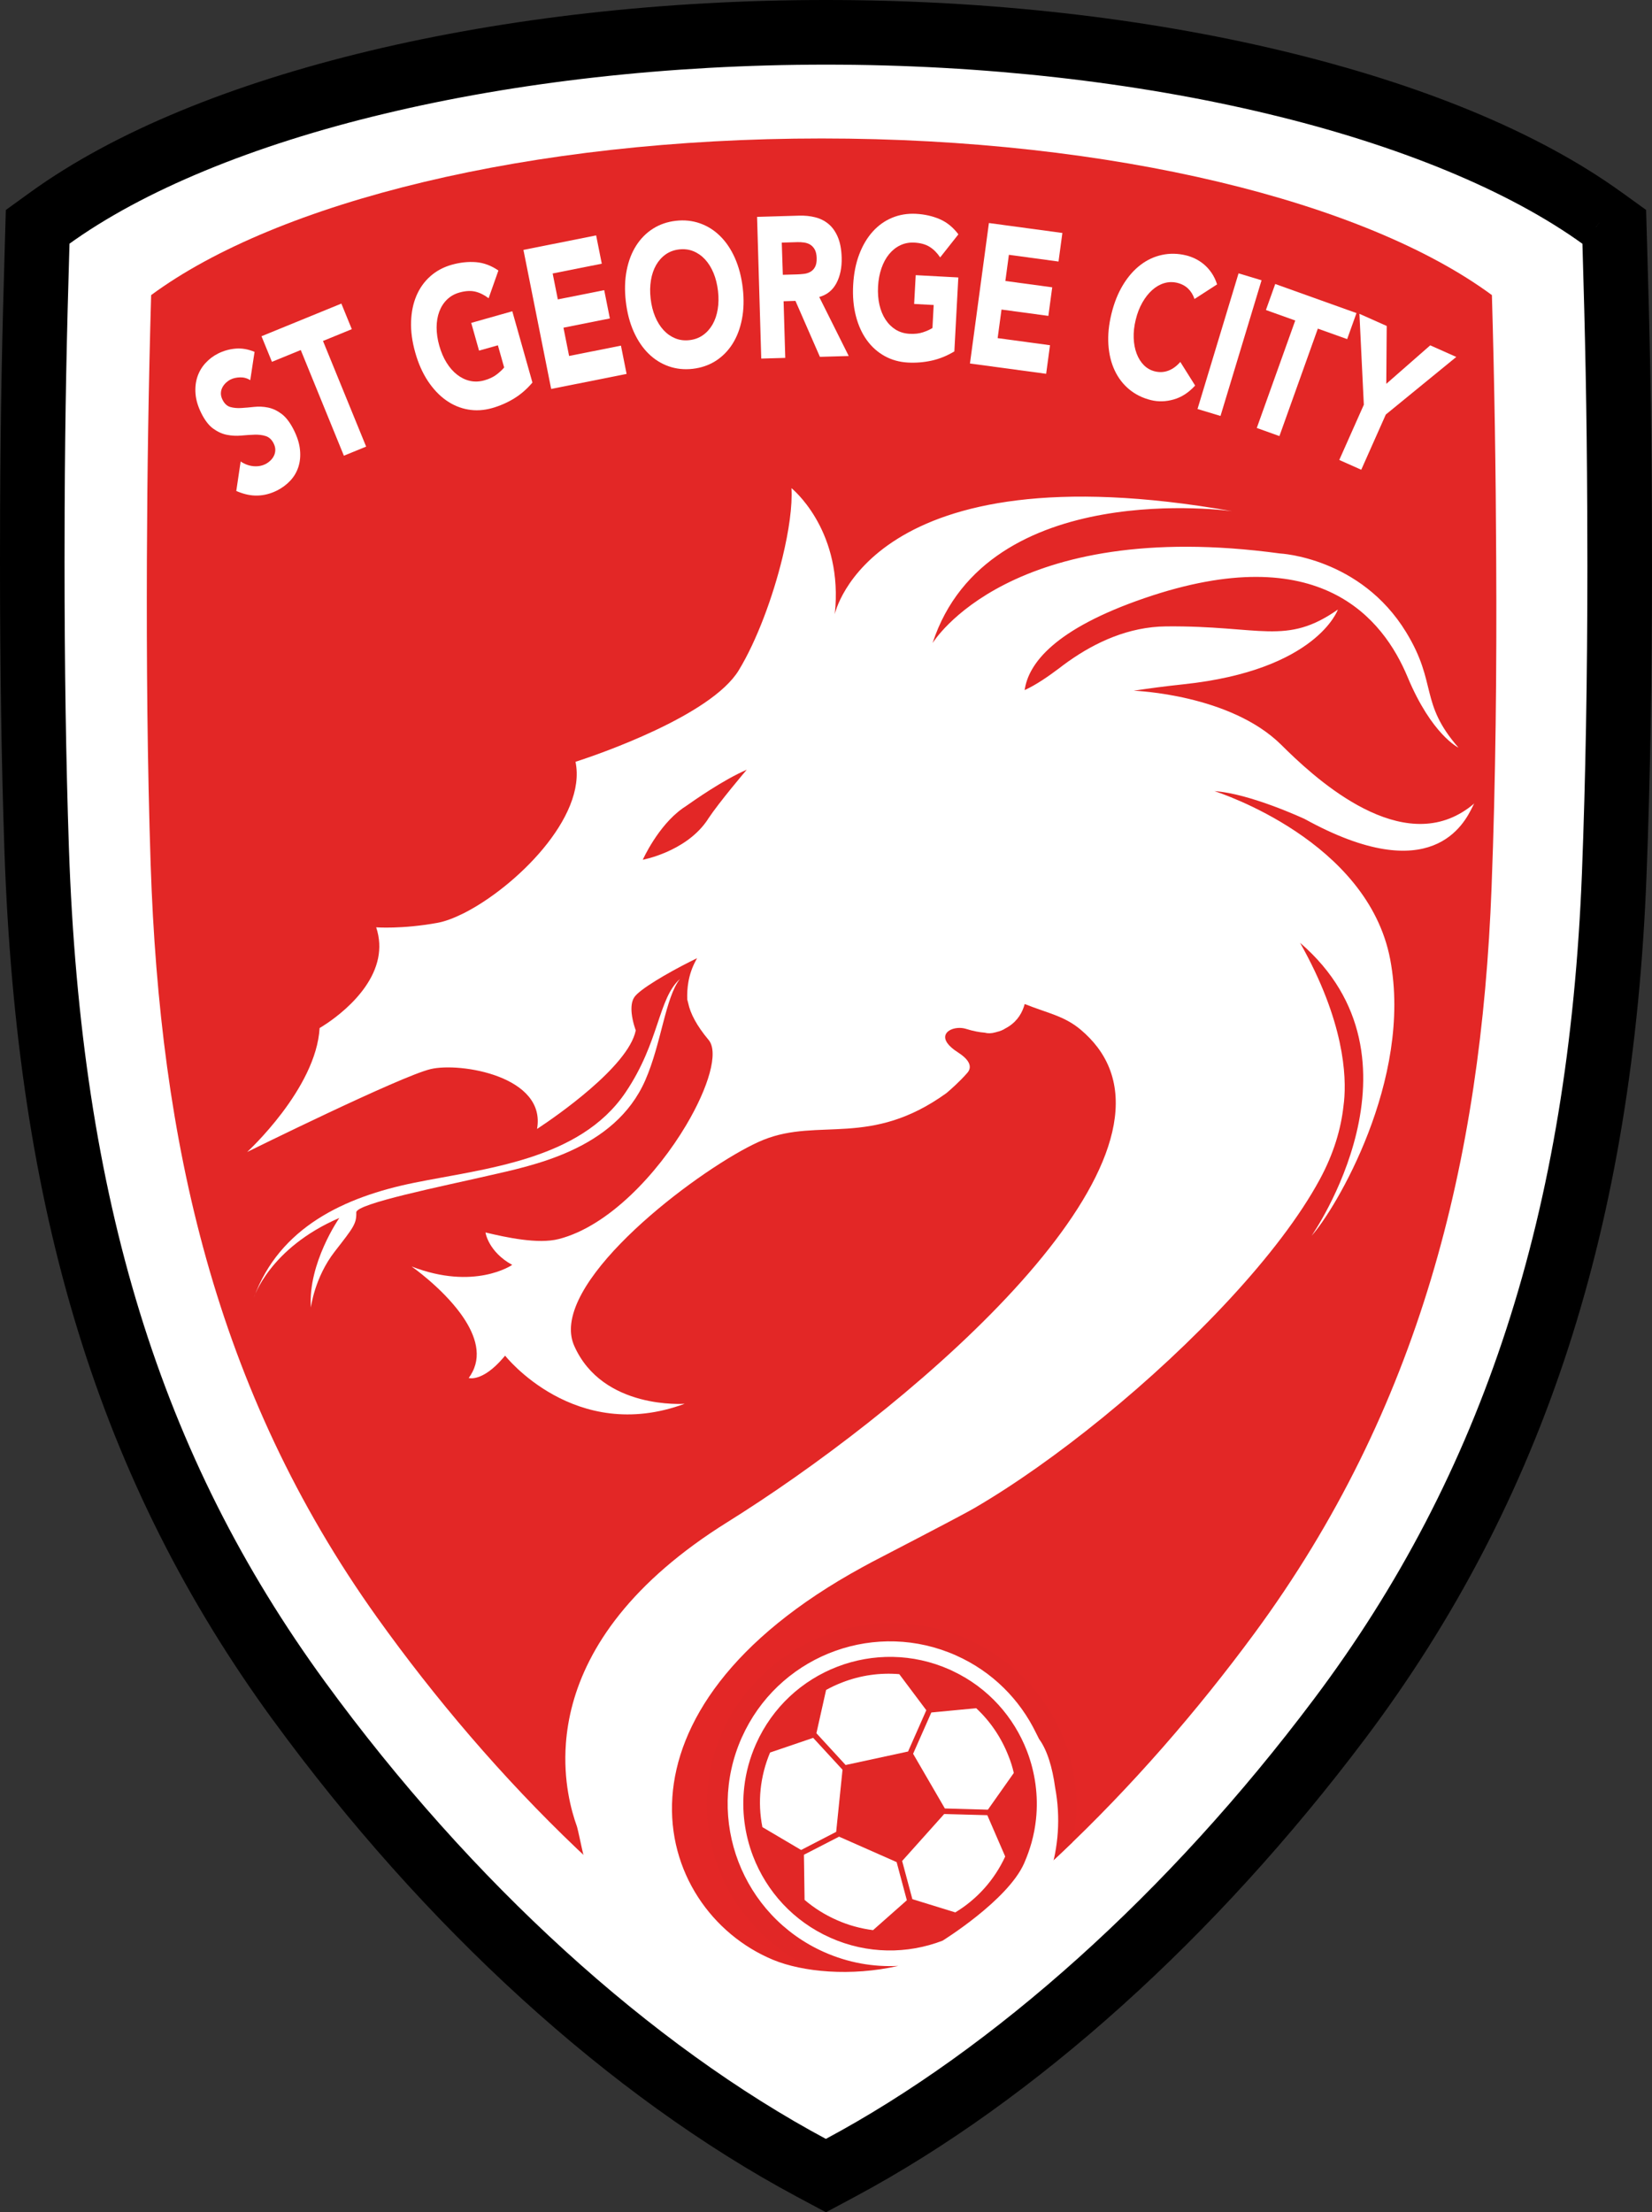 <?xml version="1.0" encoding="UTF-8"?>
<!-- Generator: Adobe Illustrator 27.9.0, SVG Export Plug-In . SVG Version: 6.00 Build 0)  -->
<svg xmlns="http://www.w3.org/2000/svg" xmlns:xlink="http://www.w3.org/1999/xlink" version="1.1" id="Layer_1" x="0px" y="0px" viewBox="0 0 454.03 607.75" style="enable-background:new 0 0 454.03 607.75;" xml:space="preserve">
<rect x="0" y="0" width="454.03" height="607.75" fill="#333333" stroke="none"/>
<style type="text/css">
	.st0{fill:#FFFFFF;}
	.st1{fill:#E32726;}
	.st2{fill:url(#SVGID_1_);}
	
		.st3{fill:#FFFFFF;stroke:url(#SVGID_00000157296587288195804740000016161575860000341433_);stroke-width:0.275;stroke-miterlimit:10;}
	
		.st4{fill:#FFFFFF;stroke:url(#SVGID_00000102546641302278321760000017215384249423712959_);stroke-width:0.275;stroke-miterlimit:10;}
	
		.st5{fill:#FFFFFF;stroke:url(#SVGID_00000048468278918301423360000004617589198582218131_);stroke-width:0.275;stroke-miterlimit:10;}
	
		.st6{fill:#FFFFFF;stroke:url(#SVGID_00000116226395504325033070000017792221338368384668_);stroke-width:0.275;stroke-miterlimit:10;}
	
		.st7{fill:#FFFFFF;stroke:url(#SVGID_00000094583891915461772810000009428770465588149668_);stroke-width:0.275;stroke-miterlimit:10;}
</style>
<path class="st0" d="M439.02,60.88C395.41,29.37,313.64,9.8,225.64,9.8c-88.05,0-169.82,19.57-213.4,51.09l-3.26,2.35l-0.11,4.01  c-0.76,25.65-1.21,45.94-1.33,73.71c-0.15,35.53,0.24,65.16,1.17,93.24c3.37,98.11,25.6,170.28,72.09,233.98  c40.92,56.04,90.99,101.62,140.99,128.35l3.84,2.06l3.84-2.06c48.05-25.69,96.83-69.53,137.35-123.46  c47.82-63.6,71.8-137.35,75.46-232.08c1.16-30.18,1.64-62.92,1.45-100.06c-0.11-27.79-0.58-48.07-1.33-73.69l-0.12-4.01  L439.02,60.88z"></path>
<path d="M440.4,59.97l5.21-7.19c-23.25-16.76-55.52-29.76-93.2-38.8C314.75,4.95,271.67,0,227.01,0  c-44.68,0-87.77,4.95-125.44,13.97c-37.68,9.04-69.94,22.05-93.17,38.8l-6.8,4.92L1.35,66.5l0.01-0.43  c-0.76,25.68-1.21,46.08-1.33,73.92v0.07v-0.07C0.01,144.83,0,149.56,0,154.19c0,29.48,0.4,55.01,1.21,79.39v0  c1.71,49.65,8.19,93.03,20.27,132.21c12.06,39.18,29.73,74.11,53.52,106.71l0.01,0c41.63,56.97,92.48,103.39,143.97,130.96  l8.03,4.29l8.03-4.3c49.51-26.51,99.04-71.16,140.26-125.95c24.47-32.54,42.91-67.83,55.64-106.96  c12.72-39.14,19.74-82.1,21.59-130.12c1-26.05,1.5-53.95,1.5-84.89c0-5.1-0.02-10.29-0.04-15.56v-0.08v0.09  c-0.12-27.87-0.58-48.27-1.34-73.92l-0.24-8.38l-6.8-4.91L440.4,59.97l-5.19,7.2l3.25,2.35l5.19-7.2l-8.87,0.26l0.12,4.01  c0.76,25.6,1.21,45.76,1.33,73.47c0.03,5.25,0.04,10.4,0.04,15.47c0,30.75-0.5,58.42-1.49,84.2c-1.82,46.72-8.61,87.99-20.76,125.31  c-12.14,37.33-29.59,70.72-52.94,101.77c-39.83,53.05-87.86,96.1-134.43,120.96l-3.84,2.06l4.18,7.83l4.19-7.83l-3.85-2.06l0,0.01  c-48.49-25.9-97.78-70.65-138.01-125.77c-22.69-31.12-39.38-64.12-50.89-101.47c-11.51-37.35-17.83-79.11-19.49-127.58v0.01  c-0.81-24.16-1.2-49.48-1.2-78.8c0-4.61,0.01-9.32,0.03-14.12v0.01c0.12-27.7,0.58-47.86,1.34-73.48l0.11-4l-8.88-0.27l5.21,7.2  l3.25-2.36v0.01c20.36-14.76,50.77-27.31,86.89-35.92c36.12-8.66,77.94-13.48,121.31-13.48c43.34,0,85.16,4.83,121.27,13.48  c36.11,8.62,66.54,21.16,86.92,35.93L440.4,59.97z"></path>
<path class="st1" d="M410.03,81.07C375.35,55.5,305.95,38.04,225.8,38.04c-80.16,0-149.61,17.46-184.26,43.03  c-0.7,24.22-1.07,48.5-1.17,72.76c-0.1,27.95,0.12,55.88,1.04,83.78c2.54,75.71,17.53,144.22,62.28,206.8  c31.52,44.06,74.15,87.38,122.1,113.54C272.24,532.6,313.6,491,344.74,448.74c45.38-61.62,62.34-129.61,65.2-205.05  c1.14-29.81,1.43-59.84,1.27-89.87C411.11,129.55,410.73,105.27,410.03,81.07"></path>
<path class="st0" d="M255.34,468.44l-5.35,12.1l-18.24,3.94l-8.57-9.32l2.83-12.67c1.51-0.85,3.1-1.59,4.75-2.22  c5.38-2.09,11.07-2.88,16.66-2.4L255.34,468.44z"></path>
<path class="st0" d="M249.69,523.55l-9.9,8.76c-3.62-0.45-7.22-1.43-10.66-2.95c-3.44-1.52-6.59-3.52-9.37-5.89l-0.19-13.23  l10.32-5.32l16.81,7.43L249.69,523.55z"></path>
<path class="st0" d="M280.68,486.66l-7.58,10.75l-12.62-0.36l-9.28-15.97l5.34-12.1l13.15-1.26c4.12,3.82,7.34,8.55,9.45,13.94  C279.78,483.3,280.29,484.97,280.68,486.66"></path>
<path class="st0" d="M278.19,510.84c-3.17,6.88-8.25,12.51-14.61,16.35l-12.57-3.89l-3-11.21l12.29-13.71l12.64,0.35L278.19,510.84z  "></path>
<path class="st0" d="M229.19,503.78l-10.3,5.32l-11.34-6.68c-1.47-7.29-0.7-14.83,2.24-21.82l12.65-4.31l8.6,9.35L229.19,503.78z"></path>
<radialGradient id="SVGID_1_" cx="245.039" cy="495.77" r="50.298" gradientUnits="userSpaceOnUse">
	<stop offset="0.391" style="stop-color:#E12726"></stop>
	<stop offset="1" style="stop-color:#E12726"></stop>
</radialGradient>
<path class="st2" d="M245.98,545.58l-0.95,0.01c-28.03,0-50.76-22.31-50.76-49.83c0-27.53,22.73-49.83,50.76-49.83  c28.04,0,50.77,22.3,50.77,49.83c0,3.57-0.39,7.05-1.11,10.4l-5.1,4.82L245.98,545.58z"></path>
<path class="st0" d="M177.35,296.76c-8.45,19.27-31.35,23.5-43.44,26.29c-12.09,2.79-36.05,7.6-35.99,10.01  c0.08,3.14-0.76,4.12-5.92,10.76c-5.58,7.17-6.56,15.39-6.56,15.39c-0.84-12.2,7.82-24.62,7.82-24.62  c-19.2,8.28-23.49,21.87-23.49,21.87c7.05-19.29,24.88-27.64,44.1-31.54c19.22-3.9,45.45-6.14,58.06-24.83  c9.38-13.89,8.9-25.74,14.94-31.15C182.84,274.08,181.77,286.67,177.35,296.76"></path>
<radialGradient id="SVGID_00000014600272546228849160000007936698372855988920_" cx="239.492" cy="472.344" r="14.179" gradientUnits="userSpaceOnUse">
	<stop offset="0.391" style="stop-color:#E12726"></stop>
	<stop offset="1" style="stop-color:#E12726"></stop>
</radialGradient>
<path style="fill:#FFFFFF;stroke:url(#SVGID_00000014600272546228849160000007936698372855988920_);stroke-width:0.275;stroke-miterlimit:10;" d="  M254.74,469.81l-5.07,11.48l-17.31,3.74l-8.13-8.84l2.69-12.02c1.43-0.8,2.93-1.5,4.51-2.11c5.1-1.98,10.5-2.73,15.8-2.27  L254.74,469.81z"></path>
<radialGradient id="SVGID_00000114785797727527888440000006047859280012014007_" cx="235.106" cy="517.402" r="13.801" gradientUnits="userSpaceOnUse">
	<stop offset="0.391" style="stop-color:#E12726"></stop>
	<stop offset="1" style="stop-color:#E12726"></stop>
</radialGradient>
<path style="fill:#FFFFFF;stroke:url(#SVGID_00000114785797727527888440000006047859280012014007_);stroke-width:0.275;stroke-miterlimit:10;" d="  M249.39,522.08l-9.4,8.31c-3.43-0.43-6.84-1.35-10.11-2.81c-3.27-1.44-6.25-3.33-8.89-5.58l-0.18-12.55l9.79-5.04l15.94,7.04  L249.39,522.08z"></path>
<radialGradient id="SVGID_00000146457815653019369150000014892506362934175884_" cx="264.789" cy="483.199" r="14.177" gradientUnits="userSpaceOnUse">
	<stop offset="0.391" style="stop-color:#E12726"></stop>
	<stop offset="1" style="stop-color:#E12726"></stop>
</radialGradient>
<path style="fill:#FFFFFF;stroke:url(#SVGID_00000146457815653019369150000014892506362934175884_);stroke-width:0.275;stroke-miterlimit:10;" d="  M278.78,487.09l-7.2,10.2l-11.98-0.34l-8.8-15.15l5.07-11.48l12.47-1.19c3.91,3.62,6.96,8.11,8.96,13.23  C277.93,483.9,278.41,485.48,278.78,487.09"></path>
<radialGradient id="SVGID_00000030464492427762999610000011923068313230955170_" cx="262.102" cy="511.872" r="14.139" gradientUnits="userSpaceOnUse">
	<stop offset="0.391" style="stop-color:#E12726"></stop>
	<stop offset="1" style="stop-color:#E12726"></stop>
</radialGradient>
<path style="fill:#FFFFFF;stroke:url(#SVGID_00000030464492427762999610000011923068313230955170_);stroke-width:0.275;stroke-miterlimit:10;" d="  M276.42,510.02c-3,6.52-7.82,11.87-13.85,15.5l-11.93-3.68l-2.85-10.63l11.65-13.01l12,0.33L276.42,510.02z"></path>
<radialGradient id="SVGID_00000057850636390033678050000001736345038839878301_" cx="220.208" cy="492.813" r="13.824" gradientUnits="userSpaceOnUse">
	<stop offset="0.391" style="stop-color:#E12726"></stop>
	<stop offset="1" style="stop-color:#E12726"></stop>
</radialGradient>
<path style="fill:#FFFFFF;stroke:url(#SVGID_00000057850636390033678050000001736345038839878301_);stroke-width:0.275;stroke-miterlimit:10;" d="  M229.94,503.33l-9.77,5.05l-10.76-6.35c-1.39-6.91-0.66-14.06,2.13-20.69l11.99-4.08l8.17,8.87L229.94,503.33z"></path>
<g>
	<path class="st0" d="M68.78,104.44c-0.87-0.55-1.81-0.8-2.82-0.77c-1.01,0.03-1.88,0.23-2.61,0.6c-0.43,0.21-0.84,0.5-1.23,0.86   c-0.39,0.36-0.72,0.78-0.98,1.26c-0.26,0.48-0.41,1.01-0.43,1.6c-0.02,0.59,0.13,1.21,0.46,1.86c0.53,1.05,1.23,1.7,2.12,1.96   c0.89,0.25,1.89,0.35,3,0.28c1.12-0.07,2.31-0.17,3.56-0.31c1.26-0.14,2.53-0.08,3.81,0.18c1.28,0.26,2.53,0.85,3.74,1.75   c1.21,0.91,2.33,2.38,3.35,4.41c0.97,1.94,1.54,3.76,1.7,5.48c0.17,1.72,0.01,3.29-0.46,4.72s-1.22,2.68-2.24,3.76   c-1.02,1.08-2.22,1.97-3.61,2.67c-1.74,0.87-3.53,1.34-5.36,1.39c-1.83,0.06-3.78-0.36-5.84-1.26l1.2-8.1   c1.13,0.75,2.3,1.18,3.51,1.29c1.21,0.11,2.31-0.08,3.29-0.57c0.48-0.24,0.93-0.56,1.35-0.95s0.75-0.84,0.99-1.33   c0.24-0.49,0.37-1.02,0.38-1.6c0.01-0.58-0.14-1.18-0.45-1.8c-0.52-1.05-1.25-1.72-2.17-2.02c-0.92-0.3-1.96-0.42-3.1-0.38   c-1.15,0.04-2.37,0.12-3.67,0.24c-1.3,0.12-2.6,0.05-3.89-0.2c-1.29-0.25-2.55-0.82-3.76-1.69c-1.21-0.87-2.3-2.27-3.27-4.21   c-0.94-1.87-1.47-3.65-1.61-5.34c-0.14-1.69,0.03-3.25,0.5-4.68c0.47-1.42,1.21-2.68,2.21-3.78c1-1.09,2.15-1.97,3.47-2.63   c1.51-0.76,3.12-1.21,4.81-1.36c1.69-0.15,3.44,0.15,5.23,0.89L68.78,104.44z"></path>
	<path class="st0" d="M82.66,96.16l-7.92,3.24l-2.87-7.03l21.95-8.97l2.87,7.03l-7.92,3.24l11.86,29.02l-6.12,2.5L82.66,96.16z"></path>
	<path class="st0" d="M146.33,105.09c-1.52,1.8-3.21,3.27-5.09,4.41s-3.88,2.01-6,2.61c-2.26,0.64-4.46,0.77-6.62,0.39   c-2.16-0.38-4.18-1.23-6.04-2.55c-1.87-1.32-3.53-3.09-5-5.3c-1.46-2.22-2.62-4.82-3.46-7.82c-0.85-3-1.23-5.83-1.14-8.48   c0.09-2.65,0.58-5.03,1.48-7.13c0.9-2.1,2.17-3.88,3.82-5.34c1.64-1.45,3.59-2.5,5.85-3.14c2.31-0.65,4.54-0.89,6.68-0.72   c2.15,0.17,4.2,0.94,6.17,2.29l-2.69,7.62c-1.2-0.92-2.43-1.52-3.68-1.82c-1.26-0.29-2.7-0.21-4.33,0.25   c-1.36,0.38-2.5,1.03-3.43,1.94c-0.93,0.91-1.64,2.02-2.12,3.31c-0.48,1.3-0.73,2.75-0.73,4.35c0,1.6,0.24,3.27,0.73,5   c0.5,1.76,1.16,3.32,2,4.66c0.83,1.35,1.8,2.45,2.89,3.3c1.09,0.85,2.27,1.43,3.54,1.71c1.27,0.29,2.58,0.24,3.94-0.14   c1.39-0.39,2.52-0.93,3.41-1.62c0.89-0.69,1.58-1.33,2.05-1.92l-1.72-6.09l-5.18,1.46l-2.15-7.62l11.29-3.19L146.33,105.09z"></path>
	<path class="st0" d="M143.86,68.65l19.98-3.98l1.55,7.77l-13.5,2.69l1.42,7.12l12.75-2.54l1.55,7.77l-12.75,2.54l1.55,7.77   l14.25-2.84l1.55,7.77l-20.73,4.13L143.86,68.65z"></path>
	<path class="st0" d="M172,82.83c-0.36-3.1-0.28-5.95,0.23-8.55c0.51-2.6,1.38-4.87,2.61-6.8c1.23-1.93,2.77-3.48,4.62-4.66   c1.85-1.17,3.94-1.89,6.27-2.16c2.33-0.27,4.53-0.04,6.6,0.68c2.07,0.72,3.93,1.88,5.56,3.48c1.63,1.6,3,3.61,4.08,6.04   s1.81,5.18,2.17,8.28c0.36,3.1,0.28,5.95-0.23,8.55c-0.51,2.61-1.38,4.87-2.61,6.81c-1.23,1.93-2.77,3.48-4.62,4.66   c-1.85,1.17-3.95,1.89-6.27,2.16c-2.33,0.27-4.53,0.04-6.6-0.68c-2.07-0.72-3.93-1.88-5.56-3.48c-1.63-1.6-2.99-3.61-4.08-6.04   C173.08,88.69,172.36,85.93,172,82.83z M178.82,82.05c0.21,1.82,0.62,3.46,1.23,4.92c0.61,1.46,1.38,2.7,2.32,3.72   c0.94,1.02,2.02,1.77,3.22,2.26c1.21,0.49,2.51,0.65,3.91,0.49c1.4-0.16,2.64-0.62,3.7-1.37c1.06-0.75,1.94-1.73,2.63-2.93   c0.69-1.2,1.16-2.59,1.42-4.15c0.26-1.56,0.29-3.25,0.08-5.07c-0.21-1.78-0.61-3.42-1.22-4.9c-0.61-1.48-1.39-2.73-2.33-3.75   c-0.94-1.02-2.02-1.77-3.22-2.26c-1.21-0.49-2.51-0.65-3.91-0.49c-1.4,0.16-2.64,0.62-3.7,1.37c-1.06,0.75-1.94,1.73-2.63,2.93   c-0.69,1.21-1.16,2.6-1.42,4.18C178.64,78.58,178.61,80.26,178.82,82.05z"></path>
	<path class="st0" d="M208.07,59.58l11.6-0.34c1.52-0.04,2.98,0.1,4.36,0.45c1.38,0.34,2.6,0.95,3.65,1.82   c1.06,0.87,1.91,2.05,2.56,3.56c0.65,1.5,1.01,3.39,1.08,5.66c0.08,2.75-0.4,5.1-1.44,7.06s-2.62,3.22-4.72,3.8l8.1,16.21   l-7.92,0.23l-6.72-15.37l-3.26,0.1l0.46,15.56l-6.6,0.19L208.07,59.58z M215.15,75.49l3.89-0.11c0.59-0.02,1.22-0.06,1.88-0.14   c0.66-0.07,1.26-0.26,1.78-0.55c0.53-0.29,0.96-0.73,1.29-1.33c0.34-0.6,0.49-1.43,0.46-2.49c-0.03-0.99-0.21-1.77-0.54-2.35   c-0.33-0.58-0.74-1.01-1.23-1.31c-0.49-0.3-1.05-0.49-1.67-0.58c-0.62-0.09-1.23-0.13-1.83-0.11l-4.32,0.13L215.15,75.49z"></path>
	<path class="st0" d="M262.29,96.54c-2.02,1.21-4.1,2.06-6.24,2.53c-2.15,0.47-4.32,0.65-6.52,0.53c-2.34-0.13-4.47-0.72-6.39-1.78   c-1.92-1.06-3.55-2.51-4.9-4.37c-1.34-1.85-2.35-4.07-3.01-6.64c-0.67-2.57-0.92-5.41-0.75-8.52c0.17-3.11,0.72-5.91,1.66-8.39   c0.94-2.48,2.18-4.57,3.71-6.27c1.53-1.7,3.31-2.97,5.34-3.81c2.02-0.84,4.21-1.2,6.55-1.08c2.4,0.13,4.58,0.62,6.56,1.48   c1.97,0.86,3.67,2.25,5.1,4.16l-5.01,6.34c-0.84-1.26-1.8-2.23-2.9-2.91c-1.09-0.68-2.49-1.07-4.18-1.16   c-1.41-0.08-2.7,0.17-3.88,0.73c-1.18,0.56-2.2,1.38-3.08,2.45c-0.88,1.07-1.58,2.37-2.1,3.88c-0.52,1.51-0.83,3.17-0.93,4.96   c-0.1,1.83,0.03,3.52,0.38,5.06c0.35,1.54,0.91,2.9,1.67,4.06c0.76,1.16,1.69,2.08,2.8,2.77c1.11,0.68,2.37,1.06,3.78,1.14   c1.44,0.08,2.69-0.06,3.76-0.43c1.07-0.36,1.92-0.75,2.56-1.16l0.34-6.32l-5.37-0.29l0.43-7.91l11.71,0.63L262.29,96.54z"></path>
	<path class="st0" d="M271.79,61.27l20.19,2.73l-1.06,7.85L277.28,70l-0.97,7.19l12.88,1.74l-1.06,7.85l-12.88-1.74l-1.06,7.85   l14.39,1.95l-1.06,7.85l-20.94-2.83L271.79,61.27z"></path>
	<path class="st0" d="M328.29,82.14c-0.39-1.15-0.98-2.11-1.76-2.86s-1.79-1.29-2.99-1.58c-1.21-0.29-2.4-0.26-3.58,0.09   c-1.18,0.35-2.27,0.98-3.29,1.89s-1.92,2.05-2.71,3.44c-0.79,1.39-1.4,2.96-1.82,4.71c-0.44,1.78-0.62,3.46-0.56,5.04   c0.06,1.58,0.33,3.01,0.81,4.27c0.48,1.27,1.14,2.33,1.99,3.18c0.85,0.85,1.86,1.42,3.01,1.7c1.32,0.32,2.57,0.25,3.76-0.21   c1.19-0.46,2.27-1.26,3.24-2.38l4.08,6.49c-1.78,1.94-3.75,3.22-5.9,3.82c-2.15,0.61-4.23,0.67-6.23,0.18   c-2.28-0.56-4.26-1.53-5.96-2.93c-1.69-1.39-3.03-3.13-4.01-5.2c-0.98-2.07-1.56-4.43-1.74-7.08s0.1-5.49,0.84-8.51   c0.74-3.03,1.8-5.67,3.18-7.94c1.38-2.27,2.98-4.09,4.8-5.48c1.82-1.39,3.8-2.31,5.95-2.76c2.15-0.46,4.36-0.41,6.63,0.15   c0.82,0.2,1.66,0.51,2.5,0.92c0.84,0.41,1.64,0.94,2.4,1.58s1.45,1.41,2.07,2.32c0.62,0.91,1.12,1.95,1.5,3.14L328.29,82.14z"></path>
	<path class="st0" d="M340.4,75.09l6.32,1.91l-11.28,37.27l-6.32-1.91L340.4,75.09z"></path>
	<path class="st0" d="M355.98,88.05l-8.06-2.88l2.56-7.15l22.33,7.99l-2.56,7.15l-8.06-2.88l-10.56,29.52l-6.22-2.23L355.98,88.05z"></path>
	<path class="st0" d="M374.83,111.19l-1.21-24.98l7.5,3.34l-0.12,15.9l12.08-10.58l7.16,3.19l-19.37,15.82l-6.75,15.17l-6.04-2.69   L374.83,111.19z"></path>
</g>
<path class="st0" d="M405.2,220.71C405.2,220.71,405.2,220.71,405.2,220.71C405.2,220.71,405.2,220.71,405.2,220.71  c-0.59,0.51-1.2,0.98-1.82,1.43c-0.03,0.02-0.06,0.04-0.09,0.06c-0.46,0.33-0.94,0.63-1.42,0.93  c-18.54,11.31-41.31-10.14-49.7-18.48c-13.99-13.9-40.26-14.89-40.59-14.9c4.14-0.63,8.67-1.23,13.66-1.76  c36.7-3.88,42.46-20.54,42.46-20.54c-14.28,10.02-21.17,4.38-47.22,4.63c-10.29,0.1-19.41,4.38-26.7,9.52  c-0.02,0.01-0.03,0.01-0.05,0.02c-0.07,0.05-0.13,0.1-0.2,0.15c-0.86,0.61-1.69,1.23-2.5,1.86c-2.89,2.15-6.01,4.37-9.42,5.96  c1.02-7.23,8.1-16.75,32.97-25.28c48.22-16.53,65.63,5.76,72.27,21.67c6.64,15.91,13.99,19.41,13.99,19.41  c-10.81-12.4-5.73-17.54-14.37-31.69c-12.57-20.59-34.69-21.65-34.69-21.65c-74.32-10.1-95.36,24.45-95.48,24.63  c15-45.86,82.36-36.24,82.36-36.24c0,0-0.01,0-0.01,0c0,0,0.01,0,0.01,0c-99.52-17.55-109.22,28.22-109.24,28.3  c0.08-0.72,0.14-1.43,0.19-2.13c1.43-21.7-12.09-32.51-12.09-32.51c0,0,0,0,0,0.01l0,0c0.29,4.77-0.67,11.63-2.46,19.02  c-2.64,10.88-7.08,22.89-12.03,31.02c-7.63,12.53-39,23.21-44.13,24.89c-0.46,0.15-0.73,0.24-0.73,0.24  c3.17,15.24-16.63,34.54-30.82,41.65c-2.63,1.31-5.06,2.21-7.12,2.59c-9.78,1.78-16.84,1.23-16.84,1.23v0l0,0  c0.99,2.98,1.06,5.82,0.53,8.46c-2.32,11.44-16.08,19.21-16.08,19.21c-0.95,16.67-19.89,34.03-19.89,34.03s0.01-0.01,0.02-0.01  c-0.01,0-0.02,0.02-0.02,0.02s42.24-20.86,50.44-22.77c8.2-1.91,31.8,2,29.21,16.45c0,0,0.22-0.14,0.62-0.41  c3.86-2.55,24.5-16.63,26.51-26.67c0,0-0.87-2.26-1.12-4.69c-0.16-1.59-0.06-3.26,0.73-4.43c1.43-2.14,8.99-6.58,15.42-9.81  c0.62-0.31,1.23-0.61,1.82-0.9c-0.14,0.24-0.26,0.49-0.39,0.73c-0.97,1.82-1.66,3.79-2.02,5.95c-0.25,1.47-0.34,3.01-0.29,4.65  l0.27,1.05c0.58,2.77,2.26,6.09,5.61,10.09c2.83,3.38-0.03,13.04-6.16,23.37c-7.92,13.34-21.32,27.79-35.01,31.31  c-5.72,1.47-14.46-0.44-20.16-1.8l0,0c0,0,0,0,0,0c0,0,0.72,5.25,7.34,8.91c-0.15,0.11-10.45,7.1-27.65,0.43  c0,0,0.01,0.01,0.01,0.01c0,0-0.01,0-0.01-0.01c0,0,8.14,5.66,13.45,12.92c3.67,5.02,5.97,10.8,3.3,16.01  c-0.3,0.58-0.63,1.15-1.05,1.71c0,0,3.73,1.21,9.54-5.6c0.15-0.18,0.3-0.34,0.46-0.54c0,0,19.14,24.37,49.33,13.23  c0,0-0.02,0-0.03,0c0.01,0,0.02-0.01,0.03-0.01c0,0-22.5,1.73-30.33-15.91c-0.73-1.65-1.01-3.44-0.89-5.33  c1.17-18.25,39.13-45.74,52.93-51.28c15.22-6.11,29.39,2.17,50.18-12.77c0,0,0.01-0.01,0.04-0.03c0.05-0.04,0.16-0.13,0.3-0.25  c0.88-0.75,3.35-2.91,5.37-5.22c0.42-0.44,0.7-0.94,0.77-1.49c0.15-1.19-0.7-2.62-3.19-4.22c-2.99-1.9-3.82-3.53-3.5-4.71  c0.47-1.72,3.4-2.49,5.67-1.78c2,0.62,3.7,0.94,5.14,1.04c0.85,0.24,1.84,0.23,2.98-0.1c0.01,0,0.01,0,0.02,0l0.01,0l0.28-0.09  c0.95-0.21,1.72-0.54,2.34-0.95c2.8-1.45,4.31-3.62,5.09-5.87c0.1-0.28,0.19-0.57,0.27-0.86c6.3,2.53,10.86,3.25,15.38,7.05  c1.81,1.52,3.34,3.13,4.62,4.82c24.85,32.86-48,96.02-97.51,127.8c-1.41,0.91-2.81,1.79-4.18,2.65c-6.6,4.11-12.26,8.29-17.12,12.48  c-19.98,17.23-26.28,34.64-27.29,48.35c-0.76,10.23,1.43,18.39,3.06,22.87c0.78,2.93,1.74,8.63,2.87,11.56  c0.63,0.59,1.26,1.16,1.89,1.74c9.06,19.97,26.46,37.86,52.07,41.98c1.68,0.27,3.35,0.47,5.02,0.61c1.77,1.02,3.54,2.03,5.33,3h0.03  c1.8-0.98,3.63-1.96,5.48-2.95c35.8-2.7,64.96-33.52,58.7-66.78c-0.72-5.3-2.13-10.19-4.4-13.26c0-0.01,0-0.01-0.01-0.02  c-0.28-0.56-0.55-1.11-0.83-1.65l-0.01-0.02c-4.43-9.13-11.97-16.82-21.96-21.27c-21.81-9.72-47.24-0.53-57.92,20.5  c-0.34,0.68-0.67,1.37-0.99,2.07c-10.03,22.51,0.09,48.87,22.6,58.9c6.64,2.96,13.63,4.17,20.43,3.81  c-13.03,2.97-26.28,1.69-34.4-1.66c-16.73-6.93-29.09-24.16-27.7-44.7c1.36-20.09,15.89-43.35,52.32-63.22  c0.81-0.44,1.61-0.88,2.44-1.32c0.07-0.03,0.15-0.08,0.23-0.12c3.56-1.87,20.39-10.55,26.45-13.87c0.63-0.35,1.15-0.63,1.52-0.85  c11.07-6.44,23.35-15.14,35.43-24.98c24.68-20.11,48.54-45.01,59.52-65.29c3.86-7.12,5.85-13.91,6.54-20.21  c0.05-0.39,0.11-0.81,0.15-1.27c0.69-6.9,0.12-21.95-12.08-43.57c37.11,31.97,3.17,80.48,3.17,80.48c0,0,0,0,0,0c0,0,0,0,0,0  c6.43-7.08,27.87-42.83,21.6-75.93c-6.19-32.54-46.91-45.77-48.3-46.21c9.75,0.62,24.8,7.65,24.8,7.65  c34.97,19.28,43.86,1.21,46.13-3.36C404.92,221.17,405.08,220.85,405.2,220.71z M194.54,225.09c-0.16,0.24-0.32,0.48-0.49,0.71  c-5.97,8.27-17.35,10.38-17.39,10.39c0.02-0.05,4.16-9.28,10.87-14.06c0.06-0.04,0.12-0.1,0.18-0.14l0,0l0.59-0.38  c2.49-1.74,10.36-7.31,16.93-10.15c-0.13,0.15-7.56,8.88-10.6,13.47C194.61,224.98,194.57,225.04,194.54,225.09z M207.78,479.1  c4.54-10.19,12.74-17.54,22.38-21.24c9.64-3.7,20.68-3.72,30.86,0.81l0.85,0.4c9.74,4.6,16.78,12.62,20.39,22  c2.26,5.9,3.15,12.3,2.47,18.71c-0.23,2.14-0.63,4.28-1.22,6.4c-0.5,1.79-1.14,3.59-1.9,5.36c-0.05,0.13-0.1,0.25-0.16,0.38  c-4.53,10.17-22.39,21.21-22.4,21.22c0,0,0,0,0,0c-9.64,3.7-20.68,3.72-30.84-0.81c-10.18-4.53-17.54-12.76-21.24-22.39  c-2.31-6.03-3.18-12.59-2.41-19.15C205.02,486.85,206.08,482.92,207.78,479.1z"></path>
</svg>
